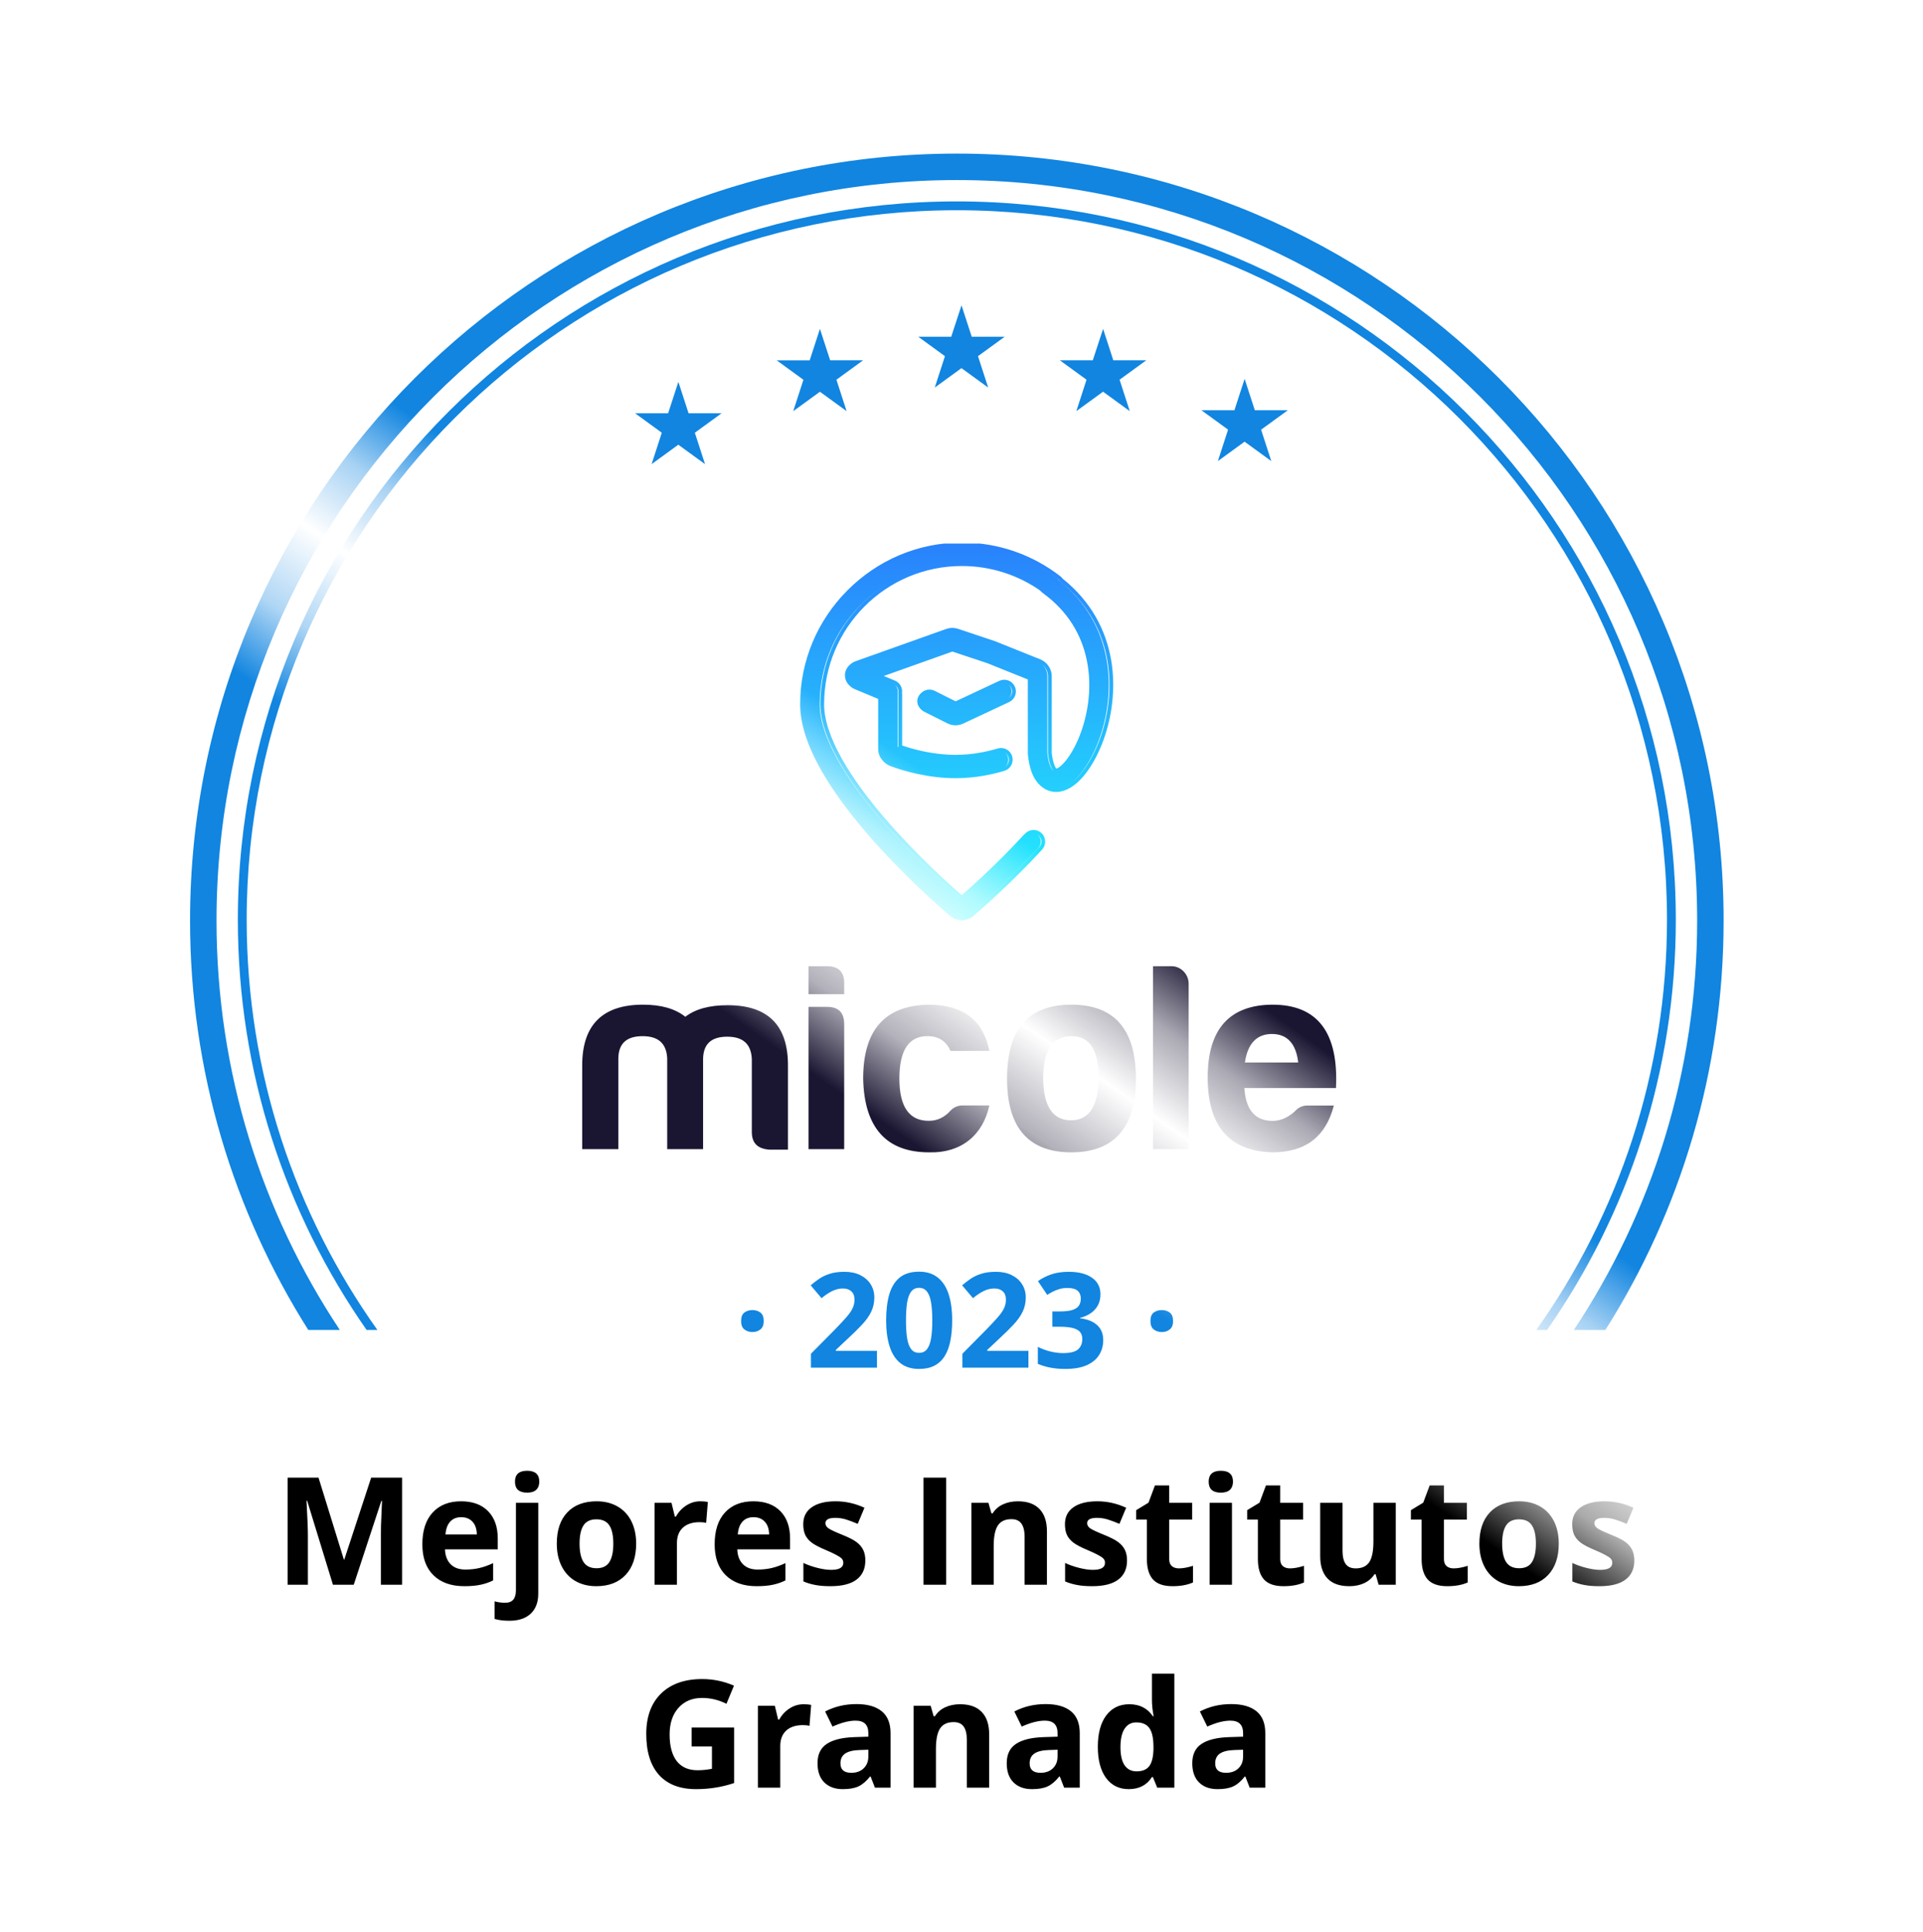 <svg width="218" height="219" viewBox="0 0 218 219" fill="none" xmlns="http://www.w3.org/2000/svg">
<g filter="url(#filter0_d_774_4994)">
<path fill-rule="evenodd" clip-rule="evenodd" d="M114.443 2.799C111.392 -0.532 106.142 -0.532 103.091 2.799C100.464 5.667 96.111 6.125 92.945 3.865C89.268 1.242 84.133 2.333 81.841 6.225C79.868 9.577 75.705 10.93 72.138 9.378C67.996 7.576 63.2 9.711 61.768 13.995C60.535 17.684 56.744 19.873 52.932 19.096C48.507 18.195 44.259 21.281 43.749 25.769C43.31 29.633 40.056 32.562 36.167 32.596C31.65 32.634 28.138 36.535 28.572 41.031C28.945 44.903 26.372 48.444 22.575 49.285C18.165 50.262 15.54 54.808 16.899 59.116C18.069 62.825 16.289 66.824 12.749 68.436C8.639 70.308 7.016 75.301 9.241 79.232C11.157 82.617 10.247 86.899 7.12 89.212C3.489 91.897 2.94 97.119 5.934 100.501C8.511 103.413 8.511 107.791 5.934 110.703C2.94 114.086 3.489 119.307 7.12 121.993C10.247 124.305 11.157 128.587 9.241 131.972C7.016 135.903 8.639 140.896 12.749 142.768C16.289 144.38 18.069 148.379 16.899 152.088L16.51 153.321C15.673 155.974 16.622 158.734 18.639 160.358C18.637 160.439 18.636 160.52 18.636 160.602V179.602C18.636 185.124 23.113 189.602 28.636 189.602H43.636C49.158 189.602 53.636 194.079 53.636 199.602V200.602C53.636 206.124 58.113 210.602 63.636 210.602H153.636C159.158 210.602 163.636 206.124 163.636 200.602V199.602C163.636 194.079 168.113 189.602 173.636 189.602H188.636C194.158 189.602 198.636 185.124 198.636 179.602V160.602C198.636 160.587 198.636 160.572 198.636 160.557C200.83 158.966 201.896 156.086 201.024 153.321L200.635 152.088C199.465 148.379 201.245 144.38 204.785 142.768C208.895 140.896 210.518 135.903 208.293 131.972C206.377 128.587 207.287 124.305 210.414 121.993C214.045 119.307 214.594 114.086 211.6 110.703C209.022 107.791 209.022 103.413 211.6 100.501C214.594 97.119 214.045 91.897 210.414 89.212C207.287 86.899 206.377 82.617 208.293 79.232C210.518 75.301 208.895 70.308 204.785 68.436C201.245 66.824 199.465 62.825 200.635 59.116C201.994 54.808 199.369 50.262 194.959 49.285C191.162 48.444 188.589 44.903 188.962 41.031C189.396 36.535 185.883 32.634 181.367 32.596C177.478 32.562 174.224 29.633 173.785 25.769C173.275 21.281 169.027 18.195 164.601 19.096C160.79 19.873 156.999 17.684 155.766 13.995C154.334 9.711 149.538 7.576 145.396 9.378C141.829 10.93 137.666 9.577 135.693 6.225C133.401 2.333 128.266 1.242 124.589 3.865C121.423 6.125 117.07 5.667 114.443 2.799Z" fill="white"/>
</g>
<path d="M84.015 149.719C84.015 149.26 84.14 148.938 84.389 148.752C84.643 148.567 84.948 148.474 85.304 148.474C85.651 148.474 85.949 148.567 86.198 148.752C86.452 148.938 86.579 149.26 86.579 149.719C86.579 150.159 86.452 150.476 86.198 150.671C85.949 150.867 85.651 150.964 85.304 150.964C84.948 150.964 84.643 150.867 84.389 150.671C84.14 150.476 84.015 150.159 84.015 149.719ZM99.418 155H91.933V153.425L94.621 150.708C95.163 150.151 95.597 149.688 95.924 149.316C96.256 148.94 96.496 148.599 96.642 148.291C96.793 147.983 96.869 147.654 96.869 147.302C96.869 146.877 96.749 146.56 96.51 146.35C96.276 146.135 95.961 146.028 95.565 146.028C95.15 146.028 94.748 146.123 94.357 146.313C93.966 146.504 93.559 146.775 93.134 147.126L91.903 145.669C92.211 145.405 92.536 145.156 92.877 144.922C93.224 144.688 93.624 144.5 94.079 144.358C94.538 144.211 95.087 144.138 95.727 144.138C96.43 144.138 97.033 144.265 97.536 144.519C98.043 144.773 98.434 145.12 98.707 145.559C98.981 145.994 99.118 146.487 99.118 147.039C99.118 147.629 99.001 148.169 98.766 148.657C98.532 149.146 98.19 149.629 97.741 150.107C97.296 150.586 96.759 151.116 96.129 151.697L94.752 152.993V153.096H99.418V155ZM107.943 149.646C107.943 150.51 107.875 151.282 107.738 151.96C107.606 152.639 107.392 153.215 107.094 153.689C106.801 154.163 106.415 154.524 105.937 154.773C105.458 155.022 104.877 155.146 104.193 155.146C103.334 155.146 102.628 154.929 102.077 154.495C101.525 154.055 101.117 153.425 100.854 152.605C100.59 151.78 100.458 150.793 100.458 149.646C100.458 148.489 100.578 147.5 100.817 146.68C101.061 145.854 101.457 145.222 102.003 144.783C102.55 144.343 103.28 144.124 104.193 144.124C105.048 144.124 105.751 144.343 106.303 144.783C106.859 145.217 107.272 145.847 107.541 146.672C107.809 147.493 107.943 148.484 107.943 149.646ZM102.707 149.646C102.707 150.461 102.75 151.143 102.838 151.689C102.931 152.231 103.085 152.639 103.3 152.913C103.515 153.186 103.812 153.323 104.193 153.323C104.569 153.323 104.865 153.188 105.08 152.92C105.299 152.646 105.456 152.239 105.548 151.697C105.641 151.15 105.688 150.466 105.688 149.646C105.688 148.831 105.641 148.149 105.548 147.603C105.456 147.056 105.299 146.646 105.08 146.372C104.865 146.094 104.569 145.955 104.193 145.955C103.812 145.955 103.515 146.094 103.3 146.372C103.085 146.646 102.931 147.056 102.838 147.603C102.75 148.149 102.707 148.831 102.707 149.646ZM116.586 155H109.101V153.425L111.789 150.708C112.331 150.151 112.765 149.688 113.092 149.316C113.424 148.94 113.664 148.599 113.81 148.291C113.961 147.983 114.037 147.654 114.037 147.302C114.037 146.877 113.917 146.56 113.678 146.35C113.444 146.135 113.129 146.028 112.733 146.028C112.318 146.028 111.916 146.123 111.525 146.313C111.134 146.504 110.727 146.775 110.302 147.126L109.071 145.669C109.379 145.405 109.704 145.156 110.045 144.922C110.392 144.688 110.792 144.5 111.247 144.358C111.706 144.211 112.255 144.138 112.895 144.138C113.598 144.138 114.201 144.265 114.704 144.519C115.211 144.773 115.602 145.12 115.875 145.559C116.149 145.994 116.286 146.487 116.286 147.039C116.286 147.629 116.168 148.169 115.934 148.657C115.7 149.146 115.358 149.629 114.909 150.107C114.464 150.586 113.927 151.116 113.297 151.697L111.92 152.993V153.096H116.586V155ZM124.752 146.687C124.752 147.18 124.65 147.607 124.445 147.969C124.24 148.33 123.961 148.625 123.61 148.855C123.263 149.084 122.873 149.253 122.438 149.36V149.404C123.297 149.512 123.949 149.775 124.394 150.195C124.843 150.615 125.067 151.177 125.067 151.88C125.067 152.505 124.914 153.064 124.606 153.557C124.303 154.05 123.834 154.438 123.2 154.722C122.565 155.005 121.747 155.146 120.746 155.146C120.155 155.146 119.604 155.098 119.091 155C118.583 154.907 118.104 154.763 117.655 154.568V152.642C118.114 152.876 118.595 153.054 119.098 153.176C119.601 153.293 120.07 153.352 120.504 153.352C121.315 153.352 121.881 153.213 122.204 152.935C122.531 152.651 122.694 152.256 122.694 151.748C122.694 151.45 122.619 151.199 122.467 150.994C122.316 150.789 122.052 150.632 121.676 150.525C121.305 150.417 120.785 150.364 120.116 150.364H119.303V148.628H120.131C120.79 148.628 121.291 148.567 121.632 148.445C121.979 148.318 122.213 148.147 122.335 147.932C122.462 147.712 122.526 147.463 122.526 147.185C122.526 146.804 122.409 146.506 122.174 146.292C121.94 146.077 121.549 145.969 121.002 145.969C120.661 145.969 120.348 146.013 120.065 146.101C119.787 146.184 119.535 146.287 119.311 146.409C119.086 146.526 118.888 146.641 118.717 146.753L117.67 145.193C118.09 144.89 118.581 144.639 119.142 144.438C119.708 144.238 120.382 144.138 121.164 144.138C122.267 144.138 123.141 144.36 123.786 144.805C124.43 145.249 124.752 145.876 124.752 146.687ZM130.421 149.719C130.421 149.26 130.546 148.938 130.795 148.752C131.049 148.567 131.354 148.474 131.71 148.474C132.057 148.474 132.355 148.567 132.604 148.752C132.858 148.938 132.985 149.26 132.985 149.719C132.985 150.159 132.858 150.476 132.604 150.671C132.355 150.867 132.057 150.964 131.71 150.964C131.354 150.964 131.049 150.867 130.795 150.671C130.546 150.476 130.421 150.159 130.421 149.719Z" fill="#1185E0"/>
<path d="M109.002 34.602L110.112 38.018L110.156 38.162H110.306H113.899L110.993 40.275L110.871 40.364L110.916 40.508L112.025 43.924L109.119 41.811L108.997 41.722L108.875 41.811L105.969 43.924L107.078 40.508L107.122 40.364L107 40.275L104.094 38.162H107.688H107.838L107.882 38.018L109.002 34.602Z" fill="#1185E0"/>
<path d="M125.052 37.271L126.161 40.687L126.206 40.831H126.355H129.949L127.043 42.944L126.921 43.033L126.966 43.177L128.075 46.594L125.169 44.481L125.047 44.392L124.925 44.481L122.019 46.594L123.128 43.177L123.172 43.033L123.05 42.944L120.144 40.831H123.738H123.888L123.932 40.687L125.052 37.271Z" fill="#1185E0"/>
<path d="M76.903 43.279L78.012 46.695L78.056 46.839H78.206H81.8L78.894 48.952L78.772 49.041L78.816 49.185L79.925 52.602L77.019 50.489L76.897 50.4L76.775 50.489L73.869 52.602L74.978 49.185L75.022 49.041L74.9 48.952L72 46.839H75.594H75.743L75.788 46.695L76.903 43.279Z" fill="#1185E0"/>
<path d="M92.952 37.271L94.062 40.687L94.106 40.831H94.256H97.849L94.943 42.944L94.821 43.033L94.866 43.177L95.975 46.594L93.074 44.486L92.952 44.398L92.83 44.486L89.924 46.599L91.034 43.183L91.078 43.039L90.956 42.95L88.05 40.837H91.644H91.793L91.838 40.693L92.952 37.271Z" fill="#1185E0"/>
<path d="M141.096 42.935L142.205 46.351L142.25 46.495H142.4H145.993L143.087 48.608L142.965 48.697L143.01 48.842L144.119 52.258L141.213 50.145L141.091 50.056L140.969 50.145L138.063 52.258L139.172 48.842L139.216 48.697L139.105 48.608L136.199 46.495H139.793H139.943L139.987 46.351L141.096 42.935Z" fill="#1185E0"/>
<path d="M78.41 195.787H83.224V202.079C82.444 202.333 81.708 202.51 81.016 202.61C80.33 202.715 79.627 202.768 78.908 202.768C77.076 202.768 75.676 202.231 74.707 201.157C73.745 200.078 73.263 198.531 73.263 196.517C73.263 194.558 73.822 193.031 74.94 191.935C76.063 190.839 77.618 190.292 79.605 190.292C80.85 190.292 82.051 190.541 83.207 191.039L82.353 193.097C81.467 192.654 80.546 192.433 79.588 192.433C78.476 192.433 77.585 192.807 76.915 193.554C76.246 194.301 75.911 195.305 75.911 196.567C75.911 197.884 76.18 198.891 76.716 199.588C77.259 200.28 78.044 200.626 79.074 200.626C79.611 200.626 80.156 200.571 80.709 200.46V197.928H78.41V195.787ZM91.102 193.147C91.445 193.147 91.73 193.172 91.957 193.222L91.766 195.596C91.561 195.54 91.312 195.513 91.019 195.513C90.211 195.513 89.58 195.72 89.126 196.135C88.678 196.55 88.454 197.131 88.454 197.878V202.602H85.922V193.321H87.839L88.213 194.882H88.337C88.625 194.362 89.013 193.944 89.499 193.628C89.992 193.307 90.526 193.147 91.102 193.147ZM99.186 202.602L98.697 201.34H98.63C98.204 201.877 97.764 202.25 97.311 202.46C96.862 202.665 96.276 202.768 95.551 202.768C94.66 202.768 93.957 202.513 93.442 202.004C92.933 201.495 92.679 200.77 92.679 199.829C92.679 198.844 93.022 198.119 93.708 197.654C94.4 197.184 95.44 196.924 96.829 196.874L98.439 196.824V196.417C98.439 195.477 97.958 195.006 96.995 195.006C96.254 195.006 95.382 195.23 94.38 195.679L93.542 193.969C94.61 193.41 95.794 193.13 97.095 193.13C98.34 193.13 99.294 193.402 99.959 193.944C100.623 194.486 100.955 195.311 100.955 196.417V202.602H99.186ZM98.439 198.302L97.46 198.335C96.724 198.357 96.176 198.49 95.816 198.733C95.457 198.977 95.277 199.348 95.277 199.846C95.277 200.56 95.686 200.917 96.505 200.917C97.092 200.917 97.56 200.748 97.908 200.41C98.262 200.073 98.439 199.624 98.439 199.065V198.302ZM112.136 202.602H109.604V197.181C109.604 196.512 109.485 196.011 109.247 195.679C109.009 195.341 108.63 195.172 108.11 195.172C107.402 195.172 106.89 195.41 106.574 195.886C106.259 196.357 106.101 197.14 106.101 198.235V202.602H103.569V193.321H105.503L105.844 194.508H105.985C106.267 194.06 106.654 193.722 107.147 193.496C107.645 193.263 108.209 193.147 108.84 193.147C109.919 193.147 110.738 193.44 111.297 194.027C111.856 194.608 112.136 195.449 112.136 196.55V202.602ZM120.636 202.602L120.146 201.34H120.08C119.653 201.877 119.214 202.25 118.76 202.46C118.312 202.665 117.725 202.768 117 202.768C116.109 202.768 115.406 202.513 114.892 202.004C114.382 201.495 114.128 200.77 114.128 199.829C114.128 198.844 114.471 198.119 115.157 197.654C115.849 197.184 116.889 196.924 118.278 196.874L119.889 196.824V196.417C119.889 195.477 119.407 195.006 118.444 195.006C117.703 195.006 116.831 195.23 115.83 195.679L114.991 193.969C116.059 193.41 117.243 193.13 118.544 193.13C119.789 193.13 120.744 193.402 121.408 193.944C122.072 194.486 122.404 195.311 122.404 196.417V202.602H120.636ZM119.889 198.302L118.909 198.335C118.173 198.357 117.625 198.49 117.266 198.733C116.906 198.977 116.726 199.348 116.726 199.846C116.726 200.56 117.136 200.917 117.955 200.917C118.541 200.917 119.009 200.748 119.357 200.41C119.712 200.073 119.889 199.624 119.889 199.065V198.302ZM127.957 202.768C126.867 202.768 126.009 202.344 125.384 201.498C124.764 200.651 124.454 199.478 124.454 197.978C124.454 196.456 124.77 195.272 125.4 194.425C126.037 193.573 126.911 193.147 128.023 193.147C129.191 193.147 130.082 193.601 130.696 194.508H130.779C130.652 193.817 130.588 193.2 130.588 192.657V189.686H133.128V202.602H131.186L130.696 201.398H130.588C130.013 202.311 129.136 202.768 127.957 202.768ZM128.845 200.75C129.493 200.75 129.966 200.562 130.265 200.186C130.569 199.81 130.735 199.171 130.763 198.269V197.995C130.763 196.999 130.608 196.285 130.298 195.853C129.993 195.421 129.495 195.206 128.804 195.206C128.239 195.206 127.799 195.446 127.484 195.928C127.174 196.404 127.019 197.098 127.019 198.011C127.019 198.924 127.177 199.611 127.492 200.07C127.808 200.524 128.259 200.75 128.845 200.75ZM141.67 202.602L141.18 201.34H141.114C140.688 201.877 140.248 202.25 139.794 202.46C139.346 202.665 138.759 202.768 138.034 202.768C137.143 202.768 136.44 202.513 135.926 202.004C135.417 201.495 135.162 200.77 135.162 199.829C135.162 198.844 135.505 198.119 136.191 197.654C136.883 197.184 137.924 196.924 139.312 196.874L140.923 196.824V196.417C140.923 195.477 140.441 195.006 139.479 195.006C138.737 195.006 137.865 195.23 136.864 195.679L136.025 193.969C137.093 193.41 138.278 193.13 139.578 193.13C140.823 193.13 141.778 193.402 142.442 193.944C143.106 194.486 143.438 195.311 143.438 196.417V202.602H141.67ZM140.923 198.302L139.943 198.335C139.207 198.357 138.66 198.49 138.3 198.733C137.94 198.977 137.76 199.348 137.76 199.846C137.76 200.56 138.17 200.917 138.989 200.917C139.575 200.917 140.043 200.748 140.392 200.41C140.746 200.073 140.923 199.624 140.923 199.065V198.302Z" fill="black"/>
<path d="M37.744 179.602L34.822 170.081H34.748C34.853 172.017 34.905 173.31 34.905 173.957V179.602H32.606V167.466H36.109L38.981 176.746H39.031L42.077 167.466H45.58V179.602H43.181V173.857C43.181 173.586 43.184 173.274 43.19 172.919C43.2 172.565 43.239 171.625 43.306 170.097H43.231L40.102 179.602H37.744ZM52.287 171.948C51.75 171.948 51.33 172.12 51.025 172.463C50.721 172.8 50.547 173.282 50.502 173.907H54.055C54.044 173.282 53.881 172.8 53.565 172.463C53.25 172.12 52.824 171.948 52.287 171.948ZM52.644 179.768C51.15 179.768 49.982 179.355 49.141 178.531C48.3 177.706 47.879 176.539 47.879 175.028C47.879 173.473 48.267 172.272 49.041 171.425C49.822 170.573 50.898 170.147 52.27 170.147C53.582 170.147 54.603 170.521 55.334 171.268C56.064 172.015 56.429 173.047 56.429 174.364V175.592H50.444C50.472 176.312 50.685 176.873 51.084 177.277C51.482 177.681 52.041 177.883 52.76 177.883C53.319 177.883 53.848 177.825 54.346 177.709C54.844 177.593 55.364 177.407 55.906 177.153V179.112C55.464 179.333 54.99 179.496 54.487 179.602C53.983 179.712 53.369 179.768 52.644 179.768ZM57.741 183.686C57.093 183.686 56.537 183.616 56.072 183.478V181.486C56.46 181.591 56.855 181.644 57.259 181.644C57.685 181.644 57.995 181.525 58.189 181.287C58.388 181.049 58.488 180.697 58.488 180.232V170.321H61.02V180.606C61.02 181.591 60.734 182.349 60.165 182.88C59.595 183.417 58.787 183.686 57.741 183.686ZM58.38 167.922C58.38 167.098 58.839 166.686 59.758 166.686C60.676 166.686 61.136 167.098 61.136 167.922C61.136 168.315 61.02 168.622 60.787 168.844C60.56 169.06 60.217 169.167 59.758 169.167C58.839 169.167 58.38 168.752 58.38 167.922ZM65.701 174.945C65.701 175.863 65.851 176.558 66.149 177.028C66.454 177.499 66.946 177.734 67.627 177.734C68.302 177.734 68.786 177.501 69.08 177.037C69.378 176.566 69.528 175.869 69.528 174.945C69.528 174.026 69.378 173.337 69.08 172.878C68.781 172.419 68.291 172.189 67.61 172.189C66.935 172.189 66.448 172.419 66.149 172.878C65.851 173.332 65.701 174.021 65.701 174.945ZM72.118 174.945C72.118 176.456 71.719 177.637 70.922 178.489C70.126 179.341 69.016 179.768 67.594 179.768C66.703 179.768 65.917 179.574 65.236 179.187C64.556 178.794 64.033 178.232 63.667 177.501C63.302 176.771 63.12 175.919 63.12 174.945C63.12 173.429 63.515 172.25 64.307 171.409C65.098 170.568 66.21 170.147 67.644 170.147C68.534 170.147 69.32 170.341 70.001 170.728C70.682 171.115 71.205 171.672 71.57 172.396C71.935 173.121 72.118 173.971 72.118 174.945ZM79.389 170.147C79.732 170.147 80.017 170.172 80.244 170.222L80.053 172.596C79.849 172.54 79.599 172.513 79.306 172.513C78.498 172.513 77.867 172.72 77.414 173.135C76.965 173.55 76.741 174.131 76.741 174.878V179.602H74.21V170.321H76.127L76.501 171.882H76.625C76.913 171.362 77.3 170.944 77.787 170.628C78.28 170.307 78.814 170.147 79.389 170.147ZM85.424 171.948C84.887 171.948 84.466 172.12 84.162 172.463C83.858 172.8 83.683 173.282 83.639 173.907H87.192C87.181 173.282 87.018 172.8 86.702 172.463C86.387 172.12 85.961 171.948 85.424 171.948ZM85.781 179.768C84.287 179.768 83.119 179.355 82.278 178.531C81.437 177.706 81.016 176.539 81.016 175.028C81.016 173.473 81.403 172.272 82.178 171.425C82.959 170.573 84.035 170.147 85.407 170.147C86.719 170.147 87.74 170.521 88.47 171.268C89.201 172.015 89.566 173.047 89.566 174.364V175.592H83.581C83.609 176.312 83.822 176.873 84.22 177.277C84.619 177.681 85.178 177.883 85.897 177.883C86.456 177.883 86.984 177.825 87.482 177.709C87.981 177.593 88.501 177.407 89.043 177.153V179.112C88.6 179.333 88.127 179.496 87.624 179.602C87.12 179.712 86.506 179.768 85.781 179.768ZM98.099 176.846C98.099 177.798 97.767 178.522 97.103 179.021C96.445 179.519 95.457 179.768 94.14 179.768C93.465 179.768 92.889 179.721 92.413 179.626C91.937 179.538 91.492 179.405 91.077 179.228V177.136C91.547 177.358 92.076 177.543 92.662 177.692C93.254 177.842 93.774 177.917 94.223 177.917C95.141 177.917 95.601 177.651 95.601 177.12C95.601 176.92 95.54 176.76 95.418 176.638C95.296 176.511 95.086 176.37 94.787 176.215C94.488 176.054 94.09 175.869 93.592 175.659C92.878 175.36 92.352 175.083 92.015 174.829C91.683 174.574 91.439 174.284 91.284 173.957C91.135 173.625 91.06 173.218 91.06 172.737C91.06 171.912 91.378 171.276 92.015 170.828C92.657 170.374 93.564 170.147 94.737 170.147C95.855 170.147 96.942 170.39 97.999 170.877L97.236 172.704C96.771 172.504 96.337 172.341 95.933 172.214C95.529 172.087 95.116 172.023 94.696 172.023C93.949 172.023 93.575 172.225 93.575 172.629C93.575 172.856 93.694 173.052 93.932 173.218C94.176 173.384 94.704 173.631 95.518 173.957C96.243 174.25 96.774 174.524 97.111 174.779C97.449 175.033 97.698 175.327 97.858 175.659C98.019 175.991 98.099 176.386 98.099 176.846ZM104.69 179.602V167.466H107.263V179.602H104.69ZM118.685 179.602H116.153V174.181C116.153 173.512 116.034 173.011 115.796 172.679C115.558 172.341 115.179 172.172 114.659 172.172C113.951 172.172 113.439 172.41 113.124 172.886C112.808 173.357 112.65 174.14 112.65 175.235V179.602H110.119V170.321H112.053L112.393 171.508H112.534C112.816 171.06 113.204 170.722 113.696 170.496C114.194 170.263 114.759 170.147 115.39 170.147C116.469 170.147 117.288 170.44 117.847 171.027C118.406 171.608 118.685 172.449 118.685 173.55V179.602ZM127.766 176.846C127.766 177.798 127.434 178.522 126.77 179.021C126.111 179.519 125.124 179.768 123.807 179.768C123.132 179.768 122.556 179.721 122.08 179.626C121.604 179.538 121.159 179.405 120.744 179.228V177.136C121.214 177.358 121.743 177.543 122.329 177.692C122.921 177.842 123.441 177.917 123.89 177.917C124.808 177.917 125.268 177.651 125.268 177.12C125.268 176.92 125.207 176.76 125.085 176.638C124.963 176.511 124.753 176.37 124.454 176.215C124.155 176.054 123.757 175.869 123.259 175.659C122.545 175.36 122.019 175.083 121.682 174.829C121.35 174.574 121.106 174.284 120.951 173.957C120.802 173.625 120.727 173.218 120.727 172.737C120.727 171.912 121.045 171.276 121.682 170.828C122.324 170.374 123.231 170.147 124.404 170.147C125.522 170.147 126.61 170.39 127.667 170.877L126.903 172.704C126.438 172.504 126.004 172.341 125.6 172.214C125.196 172.087 124.783 172.023 124.363 172.023C123.616 172.023 123.242 172.225 123.242 172.629C123.242 172.856 123.361 173.052 123.599 173.218C123.843 173.384 124.371 173.631 125.185 173.957C125.91 174.25 126.441 174.524 126.778 174.779C127.116 175.033 127.365 175.327 127.525 175.659C127.686 175.991 127.766 176.386 127.766 176.846ZM133.651 177.75C134.094 177.75 134.625 177.654 135.245 177.46V179.344C134.614 179.626 133.84 179.768 132.921 179.768C131.908 179.768 131.169 179.513 130.705 179.004C130.245 178.489 130.016 177.72 130.016 176.696V172.222H128.804V171.151L130.198 170.305L130.929 168.346H132.547V170.321H135.146V172.222H132.547V176.696C132.547 177.056 132.647 177.322 132.846 177.493C133.051 177.665 133.319 177.75 133.651 177.75ZM137.021 167.922C137.021 167.098 137.481 166.686 138.399 166.686C139.318 166.686 139.777 167.098 139.777 167.922C139.777 168.315 139.661 168.622 139.429 168.844C139.202 169.06 138.859 169.167 138.399 169.167C137.481 169.167 137.021 168.752 137.021 167.922ZM139.661 179.602H137.129V170.321H139.661V179.602ZM146.235 177.75C146.678 177.75 147.209 177.654 147.829 177.46V179.344C147.198 179.626 146.424 179.768 145.505 179.768C144.492 179.768 143.753 179.513 143.289 179.004C142.829 178.489 142.6 177.72 142.6 176.696V172.222H141.388V171.151L142.782 170.305L143.513 168.346H145.131V170.321H147.729V172.222H145.131V176.696C145.131 177.056 145.231 177.322 145.43 177.493C145.635 177.665 145.903 177.75 146.235 177.75ZM156.288 179.602L155.947 178.415H155.814C155.543 178.846 155.159 179.181 154.661 179.419C154.163 179.651 153.595 179.768 152.959 179.768C151.869 179.768 151.047 179.477 150.494 178.896C149.94 178.309 149.664 177.468 149.664 176.373V170.321H152.195V175.742C152.195 176.411 152.314 176.915 152.552 177.252C152.79 177.584 153.169 177.75 153.689 177.75C154.398 177.75 154.91 177.515 155.225 177.045C155.541 176.569 155.698 175.783 155.698 174.688V170.321H158.23V179.602H156.288ZM164.796 177.75C165.239 177.75 165.77 177.654 166.39 177.46V179.344C165.759 179.626 164.984 179.768 164.065 179.768C163.053 179.768 162.314 179.513 161.849 179.004C161.39 178.489 161.16 177.72 161.16 176.696V172.222H159.948V171.151L161.343 170.305L162.073 168.346H163.692V170.321H166.29V172.222H163.692V176.696C163.692 177.056 163.792 177.322 163.991 177.493C164.195 177.665 164.464 177.75 164.796 177.75ZM170.291 174.945C170.291 175.863 170.44 176.558 170.739 177.028C171.044 177.499 171.536 177.734 172.217 177.734C172.892 177.734 173.376 177.501 173.669 177.037C173.968 176.566 174.118 175.869 174.118 174.945C174.118 174.026 173.968 173.337 173.669 172.878C173.371 172.419 172.881 172.189 172.2 172.189C171.525 172.189 171.038 172.419 170.739 172.878C170.44 173.332 170.291 174.021 170.291 174.945ZM176.708 174.945C176.708 176.456 176.309 177.637 175.512 178.489C174.715 179.341 173.606 179.768 172.184 179.768C171.293 179.768 170.507 179.574 169.826 179.187C169.146 178.794 168.623 178.232 168.257 177.501C167.892 176.771 167.709 175.919 167.709 174.945C167.709 173.429 168.105 172.25 168.896 171.409C169.688 170.568 170.8 170.147 172.233 170.147C173.124 170.147 173.91 170.341 174.591 170.728C175.271 171.115 175.794 171.672 176.16 172.396C176.525 173.121 176.708 173.971 176.708 174.945ZM185.274 176.846C185.274 177.798 184.942 178.522 184.278 179.021C183.619 179.519 182.632 179.768 181.314 179.768C180.639 179.768 180.064 179.721 179.588 179.626C179.112 179.538 178.667 179.405 178.251 179.228V177.136C178.722 177.358 179.25 177.543 179.837 177.692C180.429 177.842 180.949 177.917 181.397 177.917C182.316 177.917 182.775 177.651 182.775 177.12C182.775 176.92 182.715 176.76 182.593 176.638C182.471 176.511 182.261 176.37 181.962 176.215C181.663 176.054 181.265 175.869 180.767 175.659C180.053 175.36 179.527 175.083 179.189 174.829C178.857 174.574 178.614 174.284 178.459 173.957C178.31 173.625 178.235 173.218 178.235 172.737C178.235 171.912 178.553 171.276 179.189 170.828C179.831 170.374 180.739 170.147 181.912 170.147C183.03 170.147 184.117 170.39 185.174 170.877L184.411 172.704C183.946 172.504 183.511 172.341 183.107 172.214C182.703 172.087 182.291 172.023 181.871 172.023C181.124 172.023 180.75 172.225 180.75 172.629C180.75 172.856 180.869 173.052 181.107 173.218C181.35 173.384 181.879 173.631 182.692 173.957C183.417 174.25 183.949 174.524 184.286 174.779C184.624 175.033 184.873 175.327 185.033 175.659C185.194 175.991 185.274 176.386 185.274 176.846Z" fill="black"/>
<path fill-rule="evenodd" clip-rule="evenodd" d="M24.546 104.333C24.546 57.982 62.12 20.407 108.471 20.407C154.822 20.407 192.397 57.982 192.397 104.333C192.397 121.488 187.251 137.438 178.418 150.728H181.993C190.483 137.302 195.397 121.389 195.397 104.333C195.397 56.325 156.479 17.407 108.471 17.407C60.464 17.407 21.546 56.325 21.546 104.333C21.546 121.389 26.46 137.302 34.949 150.728H38.524C29.692 137.438 24.546 121.488 24.546 104.333Z" fill="#1185E0"/>
<path fill-rule="evenodd" clip-rule="evenodd" d="M27.964 104.231C27.964 59.825 64.008 23.826 108.471 23.826C152.935 23.826 188.978 59.825 188.978 104.231C188.978 121.556 183.492 137.601 174.161 150.727H175.384C184.583 137.546 189.978 121.517 189.978 104.231C189.978 59.272 153.486 22.826 108.471 22.826C63.457 22.826 26.964 59.272 26.964 104.231C26.964 121.517 32.359 137.546 41.559 150.727H42.782C33.45 137.601 27.964 121.556 27.964 104.231Z" fill="#1185E0"/>
<g clip-path="url(#clip0_774_4994)">
<path fill-rule="evenodd" clip-rule="evenodd" d="M70.098 119.932V130.234H66V120.753C66 116.151 68.31 113.863 72.895 113.863C74.959 113.863 76.541 114.322 77.691 115.234C78.846 114.352 80.423 113.924 82.492 113.924C87.077 113.924 89.357 116.212 89.327 120.814V130.294H87.233C85.897 130.203 85.229 129.563 85.229 128.283V119.992C85.138 118.314 84.224 117.492 82.437 117.492C80.644 117.492 79.735 118.314 79.705 119.992V130.234H75.637V119.932C75.547 118.253 74.633 117.432 72.845 117.432C71.042 117.432 70.128 118.253 70.098 119.932ZM93.756 114.11C95.062 114.11 95.7 114.75 95.7 116.061V130.234H91.662V114.11H93.756V114.11ZM93.756 109.503C95.092 109.503 95.73 110.174 95.7 111.484V112.674H91.662V109.503H93.756ZM105.326 130.597C100.465 130.597 97.974 127.794 97.854 122.245C97.854 116.726 100.315 113.954 105.266 113.863C109.153 113.863 111.463 115.602 112.161 119.105H107.757C107.27 118.006 106.421 117.427 105.146 117.427C103.021 117.427 101.957 119.039 101.957 122.24C101.957 125.44 103.082 127.053 105.326 127.023C106.266 127.023 107.089 126.625 107.757 125.864C108.154 125.466 108.606 125.284 109.123 125.284H112.161C111.428 128.586 109.063 130.687 105.326 130.597ZM118.263 122.245C118.293 125.385 119.358 126.968 121.422 126.968C123.486 126.968 124.52 125.325 124.55 122.124C124.55 118.984 123.516 117.432 121.452 117.432C119.327 117.432 118.263 119.044 118.263 122.245ZM128.769 122.245C128.769 127.794 126.308 130.597 121.452 130.597C116.596 130.597 114.165 127.794 114.165 122.245C114.165 116.635 116.596 113.863 121.452 113.863C126.308 113.863 128.769 116.635 128.769 122.245ZM134.75 111.484V130.229H130.712V109.503H132.806C133.871 109.503 134.75 110.421 134.75 111.484ZM141.127 120.415H147.169C146.928 118.283 145.923 117.185 144.191 117.185C142.463 117.185 141.434 118.283 141.127 120.415ZM144.196 130.597C139.335 130.445 136.909 127.608 136.909 122.124C136.909 116.635 139.37 113.893 144.256 113.863C149.358 113.863 151.759 117.003 151.452 123.314H141.067C141.218 125.783 142.283 127.033 144.256 127.033C145.195 127.033 146.079 126.635 146.868 125.874C147.234 125.476 147.686 125.294 148.233 125.294H151.211C150.328 128.706 148.143 130.597 144.196 130.597Z" fill="#1A1632"/>
<path d="M92.922 79.816C92.922 71.041 100.008 63.93 108.751 63.93C112.136 63.93 115.27 64.993 117.841 66.808C117.906 66.898 117.987 66.979 118.082 67.05C124.174 71.465 124.229 78.345 122.531 83.022C122.11 84.181 121.592 85.164 121.06 85.91C120.513 86.676 120.016 87.099 119.669 87.256C119.508 87.331 119.428 87.326 119.413 87.321C119.408 87.321 119.383 87.321 119.323 87.261C119.152 87.084 118.866 86.56 118.73 85.33V76.641C118.73 75.885 118.273 75.205 117.57 74.922L112.473 72.876L108.259 71.465C107.868 71.334 107.446 71.339 107.059 71.475L96.769 75.139C95.499 75.593 95.448 77.382 96.694 77.901L99.556 79.096V84.907C99.556 85.628 99.978 86.323 100.706 86.606C102.138 87.16 104.98 87.976 108.038 87.976C110.173 87.976 112.106 87.578 113.517 87.15C114.105 86.973 114.431 86.353 114.255 85.769C114.08 85.184 113.462 84.852 112.879 85.028C111.624 85.406 109.906 85.759 108.038 85.759C105.512 85.759 103.102 85.114 101.771 84.635V78.733C101.771 78.672 101.766 78.607 101.756 78.546C101.841 78.047 101.575 77.538 101.088 77.337L99.31 76.596L107.682 73.617L111.714 74.968L116.52 76.898V85.456L116.525 85.512C116.671 86.928 117.033 88.097 117.746 88.823C118.127 89.211 118.599 89.463 119.137 89.529C119.659 89.594 120.156 89.478 120.593 89.277C121.437 88.889 122.21 88.118 122.863 87.205C123.531 86.273 124.133 85.103 124.611 83.783C126.449 78.718 126.559 70.941 120.011 65.729C119.945 65.638 119.87 65.553 119.779 65.482C116.731 63.118 112.905 61.707 108.751 61.707C98.788 61.707 90.708 69.817 90.708 79.816C90.708 82.21 91.672 84.761 93.043 87.2C94.424 89.66 96.282 92.109 98.195 94.342C102.032 98.803 106.195 102.477 107.566 103.646C108.254 104.236 109.244 104.221 109.922 103.646C111.107 102.633 114.366 99.765 117.69 96.141C118.102 95.693 118.077 94.987 117.625 94.574C117.178 94.161 116.475 94.186 116.063 94.639C113.035 97.936 110.057 100.597 108.741 101.741C107.195 100.4 103.378 96.983 99.868 92.896C98.005 90.728 96.247 88.4 94.966 86.117C93.676 83.803 92.922 81.656 92.922 79.816Z" fill="url(#paint0_linear_774_4994)"/>
<path d="M114.572 77.891C114.828 78.445 114.592 79.106 114.039 79.368L108.832 81.807C108.319 82.044 107.732 82.039 107.23 81.787L104.598 80.467C104.051 80.194 103.83 79.524 104.101 78.975C104.372 78.425 105.04 78.204 105.588 78.476L108.058 79.716L113.105 77.352C113.653 77.095 114.311 77.337 114.572 77.891Z" fill="url(#paint1_linear_774_4994)"/>
<path d="M110.214 103.641C109.536 104.221 108.546 104.231 107.858 103.641C106.488 102.467 102.319 98.798 98.488 94.337C96.569 92.109 94.716 89.655 93.335 87.195C91.964 84.756 91 82.211 91 79.811C91 69.812 99.075 61.702 109.044 61.702C113.197 61.702 117.018 63.108 120.072 65.477C120.162 65.548 120.242 65.633 120.303 65.724C126.851 70.941 126.741 78.713 124.903 83.778C124.426 85.094 123.818 86.268 123.155 87.2C122.507 88.113 121.734 88.884 120.885 89.272C120.448 89.474 119.951 89.589 119.429 89.524C118.892 89.453 118.42 89.206 118.038 88.818C117.325 88.093 116.963 86.918 116.818 85.507L116.813 85.451V76.893L112.007 74.963L107.964 73.617L99.597 76.596L101.375 77.337C101.862 77.538 102.123 78.047 102.043 78.546C102.053 78.607 102.058 78.667 102.058 78.733V84.64C103.389 85.124 105.8 85.764 108.326 85.764C110.194 85.764 111.911 85.411 113.167 85.033C113.754 84.857 114.367 85.189 114.543 85.774C114.718 86.359 114.387 86.979 113.804 87.155C112.393 87.584 110.46 87.982 108.326 87.982C105.272 87.982 102.425 87.16 100.994 86.611C100.265 86.328 99.844 85.633 99.844 84.912V79.101L96.981 77.906C95.736 77.387 95.781 75.598 97.056 75.144L107.346 71.48C107.733 71.344 108.155 71.339 108.546 71.47L112.76 72.881L117.857 74.928C118.555 75.21 119.017 75.89 119.017 76.646V85.335C119.153 86.565 119.439 87.09 119.61 87.266C119.67 87.326 119.695 87.326 119.7 87.326C119.715 87.326 119.796 87.331 119.956 87.261C120.303 87.1 120.8 86.681 121.347 85.915C121.88 85.169 122.397 84.186 122.819 83.027C124.516 78.35 124.461 71.47 118.369 67.055C118.274 66.984 118.194 66.904 118.128 66.813C115.557 64.998 112.423 63.935 109.039 63.935C100.296 63.935 93.21 71.047 93.21 79.822C93.21 81.661 93.968 83.808 95.259 86.112C96.544 88.395 98.297 90.724 100.16 92.891C103.67 96.973 107.487 100.396 109.034 101.736C110.354 100.592 113.327 97.936 116.356 94.635C116.767 94.186 117.47 94.156 117.917 94.569C118.364 94.982 118.394 95.688 117.983 96.137C114.653 99.76 111.399 102.628 110.214 103.641ZM110.214 103.641L109.496 102.795L110.214 103.641ZM114.317 79.368C114.869 79.111 115.11 78.446 114.849 77.891C114.593 77.337 113.93 77.095 113.378 77.357L108.331 79.721L105.86 78.481C105.312 78.209 104.649 78.43 104.373 78.98C104.102 79.529 104.323 80.195 104.87 80.472L107.502 81.792C108.004 82.044 108.597 82.054 109.104 81.812L114.317 79.368Z" stroke="url(#paint2_linear_774_4994)" stroke-width="0.427" stroke-linecap="round"/>
</g>
<path fill-rule="evenodd" clip-rule="evenodd" d="M200.813 146.403L37.1 32.496C36.717 32.558 36.324 32.592 35.926 32.596C31.409 32.634 27.896 36.535 28.33 41.031C28.704 44.903 26.131 48.444 22.333 49.285C17.923 50.262 15.298 54.808 16.657 59.116C17.828 62.825 16.047 66.824 12.508 68.436C11.523 68.885 10.681 69.513 10 70.262L183.723 191.134C185.089 190.282 186.703 189.789 188.432 189.789H189.026C194.272 189.789 198.526 185.536 198.526 180.289V160.602C198.526 160.348 198.516 160.097 198.498 159.848C200.448 157.891 201.293 154.938 200.393 152.088C199.78 150.145 199.977 148.121 200.813 146.403Z" fill="url(#paint3_linear_774_4994)" style="mix-blend-mode:overlay"/>
<defs>
<filter id="filter0_d_774_4994" x="0" y="0.301" width="217.534" height="218.301" filterUnits="userSpaceOnUse" color-interpolation-filters="sRGB">
<feFlood flood-opacity="0" result="BackgroundImageFix"/>
<feColorMatrix in="SourceAlpha" type="matrix" values="0 0 0 0 0 0 0 0 0 0 0 0 0 0 0 0 0 0 127 0" result="hardAlpha"/>
<feOffset dy="4"/>
<feGaussianBlur stdDeviation="2"/>
<feColorMatrix type="matrix" values="0 0 0 0 0 0 0 0 0 0 0 0 0 0 0 0 0 0 0.15 0"/>
<feBlend mode="normal" in2="BackgroundImageFix" result="effect1_dropShadow_774_4994"/>
<feBlend mode="normal" in="SourceGraphic" in2="effect1_dropShadow_774_4994" result="shape"/>
</filter>
<linearGradient id="paint0_linear_774_4994" x1="108.201" y1="61.709" x2="108.201" y2="104.08" gradientUnits="userSpaceOnUse">
<stop stop-color="#2982FC"/>
<stop offset="1" stop-color="#21F7FD"/>
</linearGradient>
<linearGradient id="paint1_linear_774_4994" x1="109.328" y1="61.709" x2="109.328" y2="104.08" gradientUnits="userSpaceOnUse">
<stop stop-color="#2982FC"/>
<stop offset="1" stop-color="#21F7FD"/>
</linearGradient>
<linearGradient id="paint2_linear_774_4994" x1="108.483" y1="61.709" x2="108.483" y2="104.08" gradientUnits="userSpaceOnUse">
<stop stop-color="#2982FC"/>
<stop offset="1" stop-color="#21F7FD"/>
</linearGradient>
<linearGradient id="paint3_linear_774_4994" x1="142.529" y1="105.851" x2="115.984" y2="144.003" gradientUnits="userSpaceOnUse">
<stop offset="0.139" stop-color="white" stop-opacity="0"/>
<stop offset="0.321" stop-color="white" stop-opacity="0.634"/>
<stop offset="0.508" stop-color="white"/>
<stop offset="0.711" stop-color="white" stop-opacity="0.667"/>
<stop offset="0.899" stop-color="white" stop-opacity="0"/>
</linearGradient>
<clipPath id="clip0_774_4994">
<rect width="85.478" height="69" fill="white" transform="translate(66 61.602)"/>
</clipPath>
</defs>
</svg>
